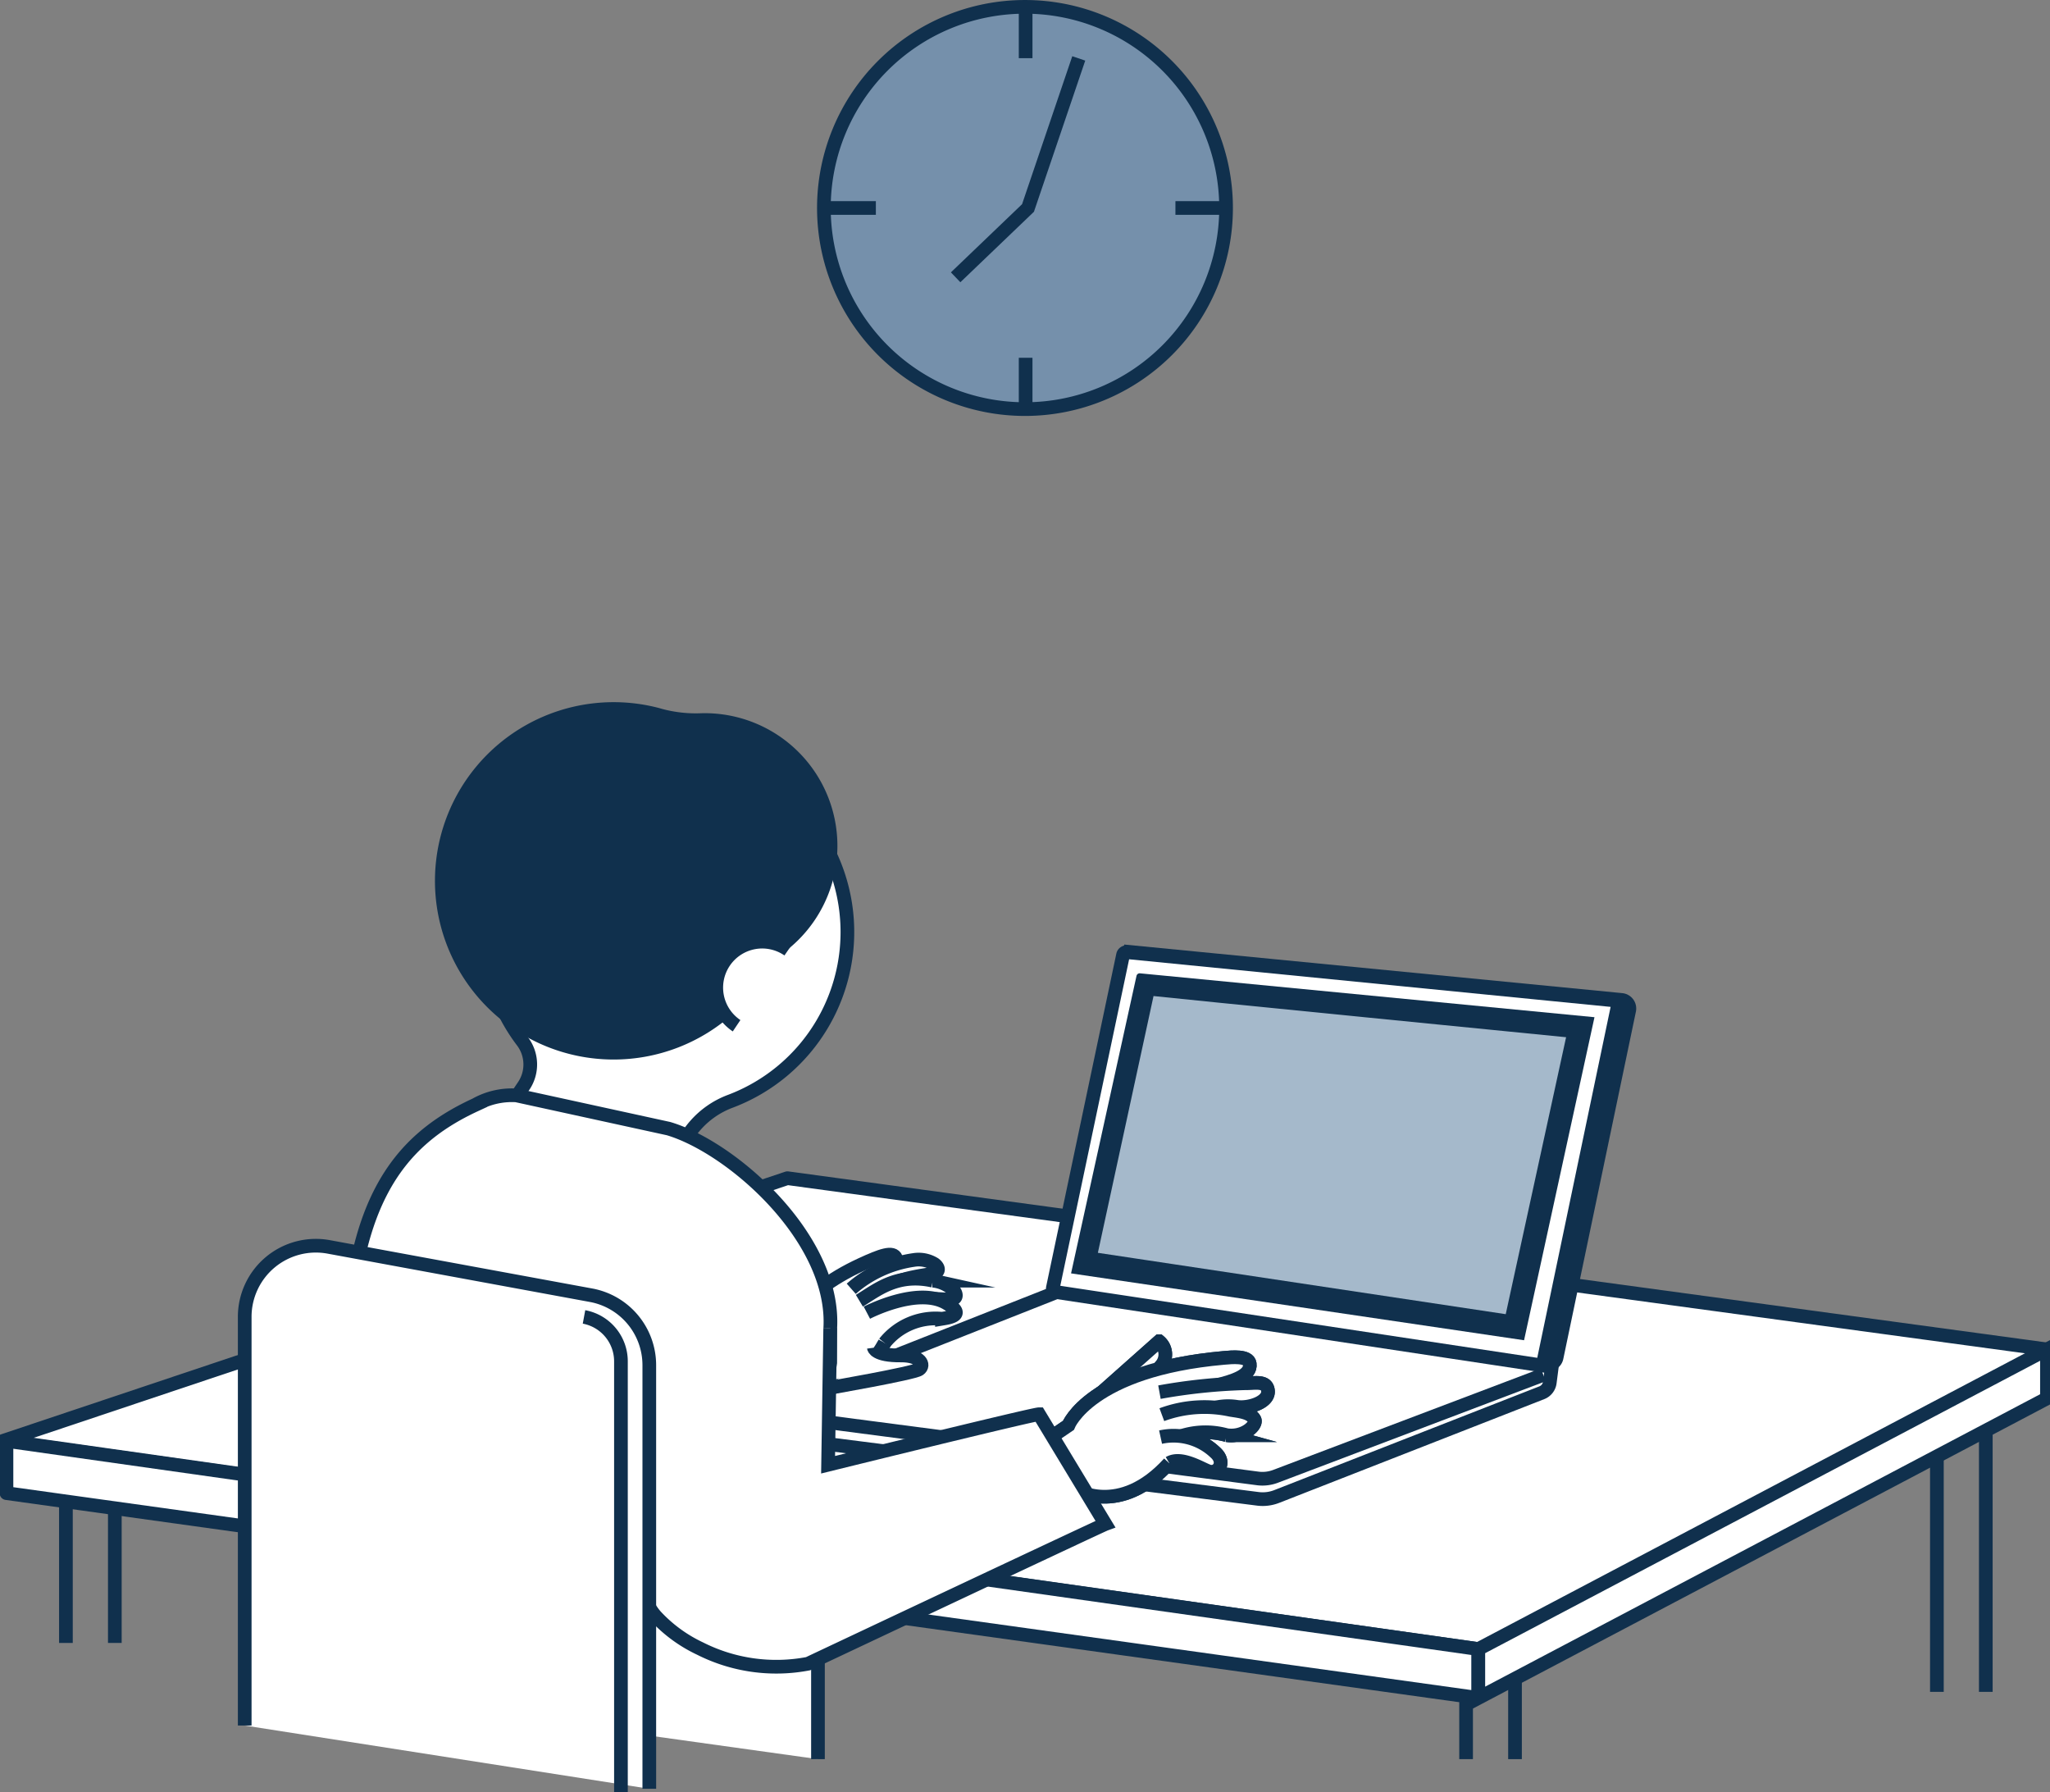 <svg xmlns="http://www.w3.org/2000/svg" xmlns:xlink="http://www.w3.org/1999/xlink" width="149.859" height="131" viewBox="0 0 149.859 131">
  <rect x="0" y="0" width="149.859" height="131" fill="#808080" stroke="none"/>
  <defs>
    <clipPath id="clip-path">
      <rect id="長方形_220" data-name="長方形 220" width="149.859" height="79.685" fill="none"/>
    </clipPath>
    <clipPath id="clip-path-3">
      <rect id="長方形_253" data-name="長方形 253" width="30.403" height="30.403" transform="translate(0 0)" fill="none"/>
    </clipPath>
  </defs>
  <g id="グループ_285" data-name="グループ 285" transform="translate(0 51.315)">
    <path id="パス_1145" data-name="パス 1145" d="M.5,97.053,108.344,112.27l41.568-21.9L57.838,77.854Z" transform="translate(-0.277 -43.056)" fill="#fff"/>
    <g id="グループ_221" data-name="グループ 221">
      <g id="グループ_220" data-name="グループ 220" clip-path="url(#clip-path)">
        <path id="パス_1146" data-name="パス 1146" d="M149.912,90.368,57.837,77.853.5,97.053,108.344,112.27" transform="translate(-0.276 -43.055)" fill="none" stroke="#10304d" stroke-linejoin="round" stroke-width="1"/>
      </g>
    </g>
    <path id="パス_1147" data-name="パス 1147" d="M108.653,139.6,1.058,124.63v-3.82l107.6,15.217Z" transform="translate(-0.585 -66.812)" fill="#fff"/>
    <g id="グループ_223" data-name="グループ 223">
      <g id="グループ_222" data-name="グループ 222" clip-path="url(#clip-path)">
        <path id="パス_1148" data-name="パス 1148" d="M108.653,139.6,1.058,124.63v-3.82l107.6,15.217V139.6" transform="translate(-0.585 -66.812)" fill="none" stroke="#10304d" stroke-linejoin="round" stroke-width="1"/>
        <path id="パス_1149" data-name="パス 1149" d="M123.781,105.082l22.035-8.705,35.86,5.415.211.161-.14,1.082a.929.929,0,0,1-.582.745l-19.382,7.584a2.809,2.809,0,0,1-1.378.17l-36.624-4.665,3.422-1.352Z" transform="translate(-68.455 -53.3)" fill="#fff"/>
        <path id="パス_1150" data-name="パス 1150" d="M123.781,105.082l22.035-8.705,35.86,5.415.211.161-.14,1.082a.929.929,0,0,1-.582.745l-19.382,7.584a2.809,2.809,0,0,1-1.378.17l-36.624-4.665,3.422-1.352Z" transform="translate(-68.455 -53.3)" fill="none" stroke="#10304d" stroke-miterlimit="10" stroke-width="1"/>
        <path id="パス_1151" data-name="パス 1151" d="M125.281,112.886l35.945,4.7a2.691,2.691,0,0,0,1.353-.172l19.524-7.4" transform="translate(-69.285 -60.843)" fill="#fff"/>
        <path id="パス_1152" data-name="パス 1152" d="M125.281,112.886l35.945,4.7a2.691,2.691,0,0,0,1.353-.172l19.524-7.4" transform="translate(-69.285 -60.843)" fill="none" stroke="#10304d" stroke-miterlimit="10" stroke-width="1"/>
        <path id="パス_1153" data-name="パス 1153" d="M174.08,65.671,209.351,71a.63.63,0,0,0,.711-.494l5.308-25.386a.63.63,0,0,0-.555-.756l-35.952-3.507Z" transform="translate(-96.272 -22.594)" fill="#fff"/>
        <path id="パス_1154" data-name="パス 1154" d="M174.08,65.671,209.351,71a.63.63,0,0,0,.711-.494l5.308-25.386a.63.63,0,0,0-.555-.756l-35.952-3.507Z" transform="translate(-96.272 -22.594)" fill="none" stroke="#10304d" stroke-miterlimit="10" stroke-width="1"/>
        <path id="パス_1155" data-name="パス 1155" d="M172.422,65.74,208,71.112l5.574-26.657L177.611,40.9a.265.265,0,0,0-.285.209L172.2,65.423a.265.265,0,0,0,.219.316" transform="translate(-95.231 -22.62)" fill="#fff"/>
        <path id="パス_1156" data-name="パス 1156" d="M172.422,65.74,208,71.112l5.574-26.657L177.611,40.9a.265.265,0,0,0-.285.209L172.2,65.423A.265.265,0,0,0,172.422,65.74Z" transform="translate(-95.231 -22.62)" fill="none" stroke="#10304d" stroke-miterlimit="10" stroke-width="1"/>
        <path id="パス_1157" data-name="パス 1157" d="M175.173,66.284l33.116,4.887,5.148-23.611-33.221-3.207a.241.241,0,0,0-.259.189Z" transform="translate(-96.877 -24.528)" fill="#10304d"/>
        <path id="パス_1158" data-name="パス 1158" d="M178.212,66.579l30.806,4.634,4.632-21.249s-30.137-2.982-31.162-3.11Z" transform="translate(-98.557 -25.911)" fill="#a5b9cb"/>
        <path id="パス_1159" data-name="パス 1159" d="M178.212,66.579l30.806,4.634,4.632-21.249s-30.137-2.982-31.162-3.11Z" transform="translate(-98.557 -25.911)" fill="none" stroke="#10304d" stroke-miterlimit="10" stroke-width="1"/>
        <path id="パス_1160" data-name="パス 1160" d="M177.363,109.387l5.462-4.853a1.242,1.242,0,0,1,.127,1.791,9.75,9.75,0,0,1-2.08,1.99" transform="translate(-98.088 -57.811)" fill="#fff"/>
        <path id="パス_1161" data-name="パス 1161" d="M177.363,109.387l5.462-4.853a1.242,1.242,0,0,1,.127,1.791,9.75,9.75,0,0,1-2.08,1.99" transform="translate(-98.088 -57.811)" fill="none" stroke="#10304d" stroke-miterlimit="10" stroke-width="1"/>
        <path id="パス_1162" data-name="パス 1162" d="M177.708,109.206c1.285-.316,2.649-.721,2.524-1.6-.086-.605-1.308-.479-1.917-.425-9.747.869-11.339,4.93-11.339,4.93l-5.892,4.017-.381,5.551,6.7-4.923s3.279,2.146,6.94-1.889" transform="translate(-88.874 -59.245)" fill="#fff"/>
        <path id="パス_1163" data-name="パス 1163" d="M177.708,109.206c1.285-.316,2.649-.721,2.524-1.6-.086-.605-1.308-.479-1.917-.425-9.747.869-11.339,4.93-11.339,4.93l-5.892,4.017-.381,5.551,6.7-4.923s3.279,2.146,6.94-1.889" transform="translate(-88.874 -59.245)" fill="none" stroke="#10304d" stroke-miterlimit="10" stroke-width="1"/>
        <path id="パス_1164" data-name="パス 1164" d="M191.285,113.558c1.2.261,2.157-.759,4.007-.48.925.14,2.54-.389,2.239-1.336-.185-.583-1-.374-1.615-.389a41.365,41.365,0,0,0-6.285.653" transform="translate(-104.873 -61.568)" fill="#fff"/>
        <path id="パス_1165" data-name="パス 1165" d="M191.285,113.558c1.2.261,2.157-.759,4.007-.48.925.14,2.54-.389,2.239-1.336-.185-.583-1-.374-1.615-.389a41.365,41.365,0,0,0-6.285.653" transform="translate(-104.873 -61.568)" fill="none" stroke="#10304d" stroke-miterlimit="10" stroke-width="1"/>
        <path id="パス_1166" data-name="パス 1166" d="M190.022,115.852a8.99,8.99,0,0,1,5.016-.353c.6.1,1.48.165,1.76.709.2.392-.756,1.335-2.039,1.141a5.784,5.784,0,0,0-3.855.27" transform="translate(-105.089 -63.769)" fill="#fff"/>
        <path id="パス_1167" data-name="パス 1167" d="M190.022,115.852a8.99,8.99,0,0,1,5.016-.353c.6.1,1.48.165,1.76.709.2.392-.756,1.335-2.039,1.141a5.784,5.784,0,0,0-3.855.27" transform="translate(-105.089 -63.769)" fill="none" stroke="#10304d" stroke-miterlimit="10" stroke-width="1"/>
        <path id="パス_1168" data-name="パス 1168" d="M189.813,120.066a4.418,4.418,0,0,1,3.987,1.111c.851.744.191,1.63-.5,1.38-.531-.192-1.976-1.106-2.858-.6" transform="translate(-104.973 -66.342)" fill="#fff"/>
        <path id="パス_1169" data-name="パス 1169" d="M189.813,120.066a4.418,4.418,0,0,1,3.987,1.111c.851.744.191,1.63-.5,1.38-.531-.192-1.976-1.106-2.858-.6" transform="translate(-104.973 -66.342)" fill="none" stroke="#10304d" stroke-miterlimit="10" stroke-width="1"/>
        <path id="パス_1170" data-name="パス 1170" d="M177.363,109.387l5.462-4.853a1.242,1.242,0,0,1,.127,1.791,9.75,9.75,0,0,1-2.08,1.99" transform="translate(-98.088 -57.811)" fill="#fff"/>
        <path id="パス_1171" data-name="パス 1171" d="M177.363,109.387l5.462-4.853a1.242,1.242,0,0,1,.127,1.791,9.75,9.75,0,0,1-2.08,1.99" transform="translate(-98.088 -57.811)" fill="none" stroke="#10304d" stroke-miterlimit="10" stroke-width="1"/>
        <path id="パス_1172" data-name="パス 1172" d="M177.708,109.206c1.285-.316,2.649-.721,2.524-1.6-.086-.605-1.308-.479-1.917-.425-9.747.869-11.339,4.93-11.339,4.93l-5.892,4.017-.381,5.551,6.7-4.923s3.279,2.146,6.94-1.889" transform="translate(-88.874 -59.245)" fill="#fff"/>
        <path id="パス_1173" data-name="パス 1173" d="M177.708,109.206c1.285-.316,2.649-.721,2.524-1.6-.086-.605-1.308-.479-1.917-.425-9.747.869-11.339,4.93-11.339,4.93l-5.892,4.017-.381,5.551,6.7-4.923s3.279,2.146,6.94-1.889" transform="translate(-88.874 -59.245)" fill="none" stroke="#10304d" stroke-miterlimit="10" stroke-width="1"/>
        <path id="パス_1174" data-name="パス 1174" d="M191.285,113.558c1.2.261,2.157-.759,4.007-.48.925.14,2.54-.389,2.239-1.336-.185-.583-1-.374-1.615-.389a41.365,41.365,0,0,0-6.285.653" transform="translate(-104.873 -61.568)" fill="#fff"/>
        <path id="パス_1175" data-name="パス 1175" d="M191.285,113.558c1.2.261,2.157-.759,4.007-.48.925.14,2.54-.389,2.239-1.336-.185-.583-1-.374-1.615-.389a41.365,41.365,0,0,0-6.285.653" transform="translate(-104.873 -61.568)" fill="none" stroke="#10304d" stroke-miterlimit="10" stroke-width="1"/>
        <path id="パス_1176" data-name="パス 1176" d="M190.022,115.852a8.99,8.99,0,0,1,5.016-.353c.6.1,1.48.165,1.76.709.2.392-.756,1.335-2.039,1.141a5.784,5.784,0,0,0-3.855.27" transform="translate(-105.089 -63.769)" fill="#fff"/>
        <path id="パス_1177" data-name="パス 1177" d="M190.022,115.852a8.99,8.99,0,0,1,5.016-.353c.6.1,1.48.165,1.76.709.2.392-.756,1.335-2.039,1.141a5.784,5.784,0,0,0-3.855.27" transform="translate(-105.089 -63.769)" fill="none" stroke="#10304d" stroke-miterlimit="10" stroke-width="1"/>
        <path id="パス_1178" data-name="パス 1178" d="M189.813,120.066a4.418,4.418,0,0,1,3.987,1.111c.851.744.191,1.63-.5,1.38-.531-.192-1.976-1.106-2.858-.6" transform="translate(-104.973 -66.342)" fill="#fff"/>
        <path id="パス_1179" data-name="パス 1179" d="M189.813,120.066a4.418,4.418,0,0,1,3.987,1.111c.851.744.191,1.63-.5,1.38-.531-.192-1.976-1.106-2.858-.6" transform="translate(-104.973 -66.342)" fill="none" stroke="#10304d" stroke-miterlimit="10" stroke-width="1"/>
        <path id="パス_1180" data-name="パス 1180" d="M127.822,92.991c.8-.062,2.842-1.592,2.54-2.371-.207-.534-1.1-.208-2.559.466-4.611,2.132-5.581,4.77-5.581,4.77l-4.94,1.487.829,5.143L123.6,100s3.445,1.263,5.929-3.194" transform="translate(-64.86 -49.969)" fill="#fff"/>
        <path id="パス_1181" data-name="パス 1181" d="M127.822,92.991c.8-.062,2.842-1.592,2.54-2.371-.207-.534-1.1-.208-2.559.466-4.611,2.132-5.581,4.77-5.581,4.77l-4.94,1.487.829,5.143L123.6,100s3.445,1.263,5.929-3.194" transform="translate(-64.86 -49.969)" fill="none" stroke="#10304d" stroke-miterlimit="10" stroke-width="1"/>
        <path id="パス_1182" data-name="パス 1182" d="M140.889,94.424c1.256-1.205.659-1.667,4.14-2.176.741-.108.585-.508.277-.738a2.2,2.2,0,0,0-1.506-.3,8.838,8.838,0,0,0-4.578,2.107" transform="translate(-76.994 -50.435)" fill="#fff"/>
        <path id="パス_1183" data-name="パス 1183" d="M140.889,94.424c1.256-1.205.659-1.667,4.14-2.176.741-.108.585-.508.277-.738a2.2,2.2,0,0,0-1.506-.3,8.838,8.838,0,0,0-4.578,2.107" transform="translate(-76.994 -50.435)" fill="none" stroke="#10304d" stroke-miterlimit="10" stroke-width="1"/>
        <path id="パス_1184" data-name="パス 1184" d="M140.553,95.9c1.252-.753,2.734-2.049,5.37-1.466a2.565,2.565,0,0,1,1.5.672c.268.314.335.763-.466.706-3.274-.235-2.928.186-4.53,1.147" transform="translate(-77.731 -52.145)" fill="#fff"/>
        <path id="パス_1185" data-name="パス 1185" d="M140.553,95.9c1.252-.753,2.734-2.049,5.37-1.466a2.565,2.565,0,0,1,1.5.672c.268.314.335.763-.466.706-3.274-.235-2.928.186-4.53,1.147" transform="translate(-77.731 -52.145)" fill="none" stroke="#10304d" stroke-miterlimit="10" stroke-width="1"/>
        <path id="パス_1186" data-name="パス 1186" d="M141.781,98.475s3.731-1.952,5.836-.687c1.45.871.172,1.043-.349,1.129a4.774,4.774,0,0,0-4.194,1.767" transform="translate(-78.41 -53.844)" fill="#fff"/>
        <path id="パス_1187" data-name="パス 1187" d="M141.781,98.475s3.731-1.952,5.836-.687c1.45.871.172,1.043-.349,1.129a4.774,4.774,0,0,0-4.194,1.767" transform="translate(-78.41 -53.844)" fill="none" stroke="#10304d" stroke-miterlimit="10" stroke-width="1"/>
        <path id="パス_1188" data-name="パス 1188" d="M138.7,105.575s.079.585,1.984.566c1.422-.015,1.766.714,1.329,1.012s-6.726,1.388-6.726,1.388" transform="translate(-74.821 -58.387)" fill="#fff"/>
        <path id="パス_1189" data-name="パス 1189" d="M138.7,105.575s.079.585,1.984.566c1.422-.015,1.766.714,1.329,1.012s-6.726,1.388-6.726,1.388" transform="translate(-74.821 -58.387)" fill="none" stroke="#10304d" stroke-miterlimit="10" stroke-width="1"/>
        <path id="パス_1190" data-name="パス 1190" d="M110,134.141V102.853H90.781v28.606" transform="translate(-50.205 -56.881)" fill="#fff"/>
        <path id="パス_1191" data-name="パス 1191" d="M110,134.141V102.853H90.781v28.606" transform="translate(-50.205 -56.881)" fill="none" stroke="#10304d" stroke-miterlimit="10" stroke-width="1"/>
        <path id="パス_1192" data-name="パス 1192" d="M75.052,18.036A13.218,13.218,0,1,1,92.468,33.647a6.364,6.364,0,0,0-3.894,4.448l-2.923,11.63L70.781,42.372,77.428,32.5a2.805,2.805,0,0,0-.09-3.261,13.186,13.186,0,0,1-2.285-11.2" transform="translate(-39.144 -4.445)" fill="#fff"/>
        <path id="パス_1193" data-name="パス 1193" d="M75.052,18.036A13.218,13.218,0,1,1,92.468,33.647a6.364,6.364,0,0,0-3.894,4.448l-2.923,11.63L70.781,42.372,77.428,32.5a2.805,2.805,0,0,0-.09-3.261A13.186,13.186,0,0,1,75.052,18.036Z" transform="translate(-39.144 -4.445)" fill="none" stroke="#10304d" stroke-miterlimit="10" stroke-width="1"/>
        <path id="パス_1194" data-name="パス 1194" d="M87.384.4q.182.046.362.1a9.53,9.53,0,0,0,2.866.315A9.7,9.7,0,0,1,95.949,18.77,13.06,13.06,0,1,1,87.384.4" transform="translate(-39.344 0)" fill="#10304d"/>
        <path id="パス_1195" data-name="パス 1195" d="M122.439,39.789a3.358,3.358,0,1,0-3.783,5.549" transform="translate(-64.81 -21.682)" fill="#fff"/>
        <path id="パス_1196" data-name="パス 1196" d="M122.439,39.789a3.358,3.358,0,1,0-3.783,5.549" transform="translate(-64.81 -21.682)" fill="none" stroke="#10304d" stroke-miterlimit="10" stroke-width="1"/>
        <path id="パス_1197" data-name="パス 1197" d="M56.781,104.483v-19.6c0-12.543,3.576-17.254,9.386-19.936a5.423,5.423,0,0,1,2.982-.685l11.124,2.429c4.666,1.385,12.265,8.089,11.818,14.669V83.8l-1.012,6.7v14.836" transform="translate(-31.402 -35.516)" fill="#fff"/>
        <path id="パス_1198" data-name="パス 1198" d="M56.781,104.483v-19.6c0-12.543,3.576-17.254,9.386-19.936a5.423,5.423,0,0,1,2.982-.685l11.124,2.429c4.666,1.385,12.265,8.089,11.818,14.669V83.8l-1.012,6.7v14.836" transform="translate(-31.402 -35.516)" fill="none" stroke="#10304d" stroke-miterlimit="10" stroke-width="1"/>
        <path id="パス_1199" data-name="パス 1199" d="M116.838,101.831l-.155,9.995s14.961-3.69,15.419-3.691l4.852,8.023c-.379.139-21.734,10.21-21.734,10.21a12.366,12.366,0,0,1-7.9-1.109,10.547,10.547,0,0,1-3.247-2.374c-1.533-1.752-1.871-5.434-2.156-10.012l-.387-11.464" transform="translate(-56.148 -56.083)" fill="#fff"/>
        <path id="パス_1200" data-name="パス 1200" d="M116.838,101.831l-.155,9.995s14.961-3.69,15.419-3.691l4.852,8.023c-.379.139-21.734,10.21-21.734,10.21a12.366,12.366,0,0,1-7.9-1.109,10.547,10.547,0,0,1-3.247-2.374c-1.533-1.752-1.871-5.434-2.156-10.012l-.387-11.464" transform="translate(-56.148 -56.083)" fill="none" stroke="#10304d" stroke-miterlimit="10" stroke-width="1"/>
        <path id="パス_1201" data-name="パス 1201" d="M69.6,128.586V97.625a5.2,5.2,0,0,0-4.256-5.112L46.164,88.98a5.2,5.2,0,0,0-6.14,5.112v29.87" transform="translate(-22.135 -49.16)" fill="#fff"/>
        <path id="パス_1202" data-name="パス 1202" d="M69.6,128.586V97.625a5.2,5.2,0,0,0-4.256-5.112L46.164,88.98a5.2,5.2,0,0,0-6.14,5.112v29.87" transform="translate(-22.135 -49.16)" fill="none" stroke="#10304d" stroke-miterlimit="10" stroke-width="1"/>
        <path id="パス_1203" data-name="パス 1203" d="M98.212,135.285v-31.5a3.3,3.3,0,0,0-2.7-3.246" transform="translate(-52.82 -55.6)" fill="#fff"/>
        <path id="パス_1204" data-name="パス 1204" d="M98.212,135.285v-31.5a3.3,3.3,0,0,0-2.7-3.246" transform="translate(-52.82 -55.6)" fill="none" stroke="#10304d" stroke-miterlimit="10" stroke-width="1"/>
        <path id="パス_1205" data-name="パス 1205" d="M241.781,131.33l41.568-21.9v-3.576l-41.568,21.9Z" transform="translate(-133.713 -58.54)" fill="#fff"/>
        <path id="パス_1206" data-name="パス 1206" d="M241.781,131.33l41.568-21.9v-3.576l-41.568,21.9Z" transform="translate(-133.713 -58.54)" fill="none" stroke="#10304d" stroke-miterlimit="10" stroke-width="1"/>
        <line id="線_176" data-name="線 176" y2="17.208" transform="translate(141.59 55.135)" fill="none" stroke="#10304d" stroke-miterlimit="10" stroke-width="1"/>
        <line id="線_177" data-name="線 177" y1="18.996" transform="translate(145.166 53.347)" fill="none" stroke="#10304d" stroke-miterlimit="10" stroke-width="1"/>
        <line id="線_178" data-name="線 178" y2="10.504" transform="translate(4.819 58.264)" fill="none" stroke="#10304d" stroke-miterlimit="10" stroke-width="1"/>
        <line id="線_179" data-name="線 179" y1="9.833" transform="translate(8.394 58.934)" fill="none" stroke="#10304d" stroke-miterlimit="10" stroke-width="1"/>
        <line id="線_180" data-name="線 180" y2="4.693" transform="translate(107.174 72.566)" fill="none" stroke="#10304d" stroke-miterlimit="10" stroke-width="1"/>
        <line id="線_181" data-name="線 181" y1="6.034" transform="translate(110.75 71.226)" fill="none" stroke="#10304d" stroke-miterlimit="10" stroke-width="1"/>
      </g>
    </g>
    <g id="グループ_287" data-name="グループ 287" transform="translate(59.728 -51.314)">
      <g id="グループ_286" data-name="グループ 286" clip-path="url(#clip-path-3)">
        <path id="パス_1963" data-name="パス 1963" d="M29.9,15.2A14.7,14.7,0,1,1,15.2.5,14.7,14.7,0,0,1,29.9,15.2" fill="#7590ab"/>
        <path id="パス_1964" data-name="パス 1964" d="M29.9,15.2A14.7,14.7,0,1,1,15.2.5,14.7,14.7,0,0,1,29.9,15.2Z" fill="none" stroke="#10304d" stroke-miterlimit="10" stroke-width="1"/>
        <line id="線_244" data-name="線 244" y2="3.904" transform="translate(15.248 26.149)" fill="#7590ab"/>
        <line id="線_245" data-name="線 245" y2="3.904" transform="translate(15.248 26.149)" fill="none" stroke="#10304d" stroke-miterlimit="10" stroke-width="1"/>
        <line id="線_246" data-name="線 246" y2="3.904" transform="translate(15.248 0.347)" fill="#7590ab"/>
        <line id="線_247" data-name="線 247" y2="3.904" transform="translate(15.248 0.347)" fill="none" stroke="#10304d" stroke-miterlimit="10" stroke-width="1"/>
        <line id="線_248" data-name="線 248" x1="3.904" transform="translate(26.198 15.2)" fill="#7590ab"/>
        <line id="線_249" data-name="線 249" x1="3.904" transform="translate(26.198 15.2)" fill="none" stroke="#10304d" stroke-miterlimit="10" stroke-width="1"/>
        <line id="線_250" data-name="線 250" x1="3.904" transform="translate(0.395 15.2)" fill="#7590ab"/>
        <line id="線_251" data-name="線 251" x1="3.904" transform="translate(0.395 15.2)" fill="none" stroke="#10304d" stroke-miterlimit="10" stroke-width="1"/>
        <path id="パス_1965" data-name="パス 1965" d="M19.131,4.268,15.421,15.2l-5.29,5.067" fill="none" stroke="#10304d" stroke-miterlimit="10" stroke-width="1"/>
      </g>
    </g>
  </g>
</svg>
